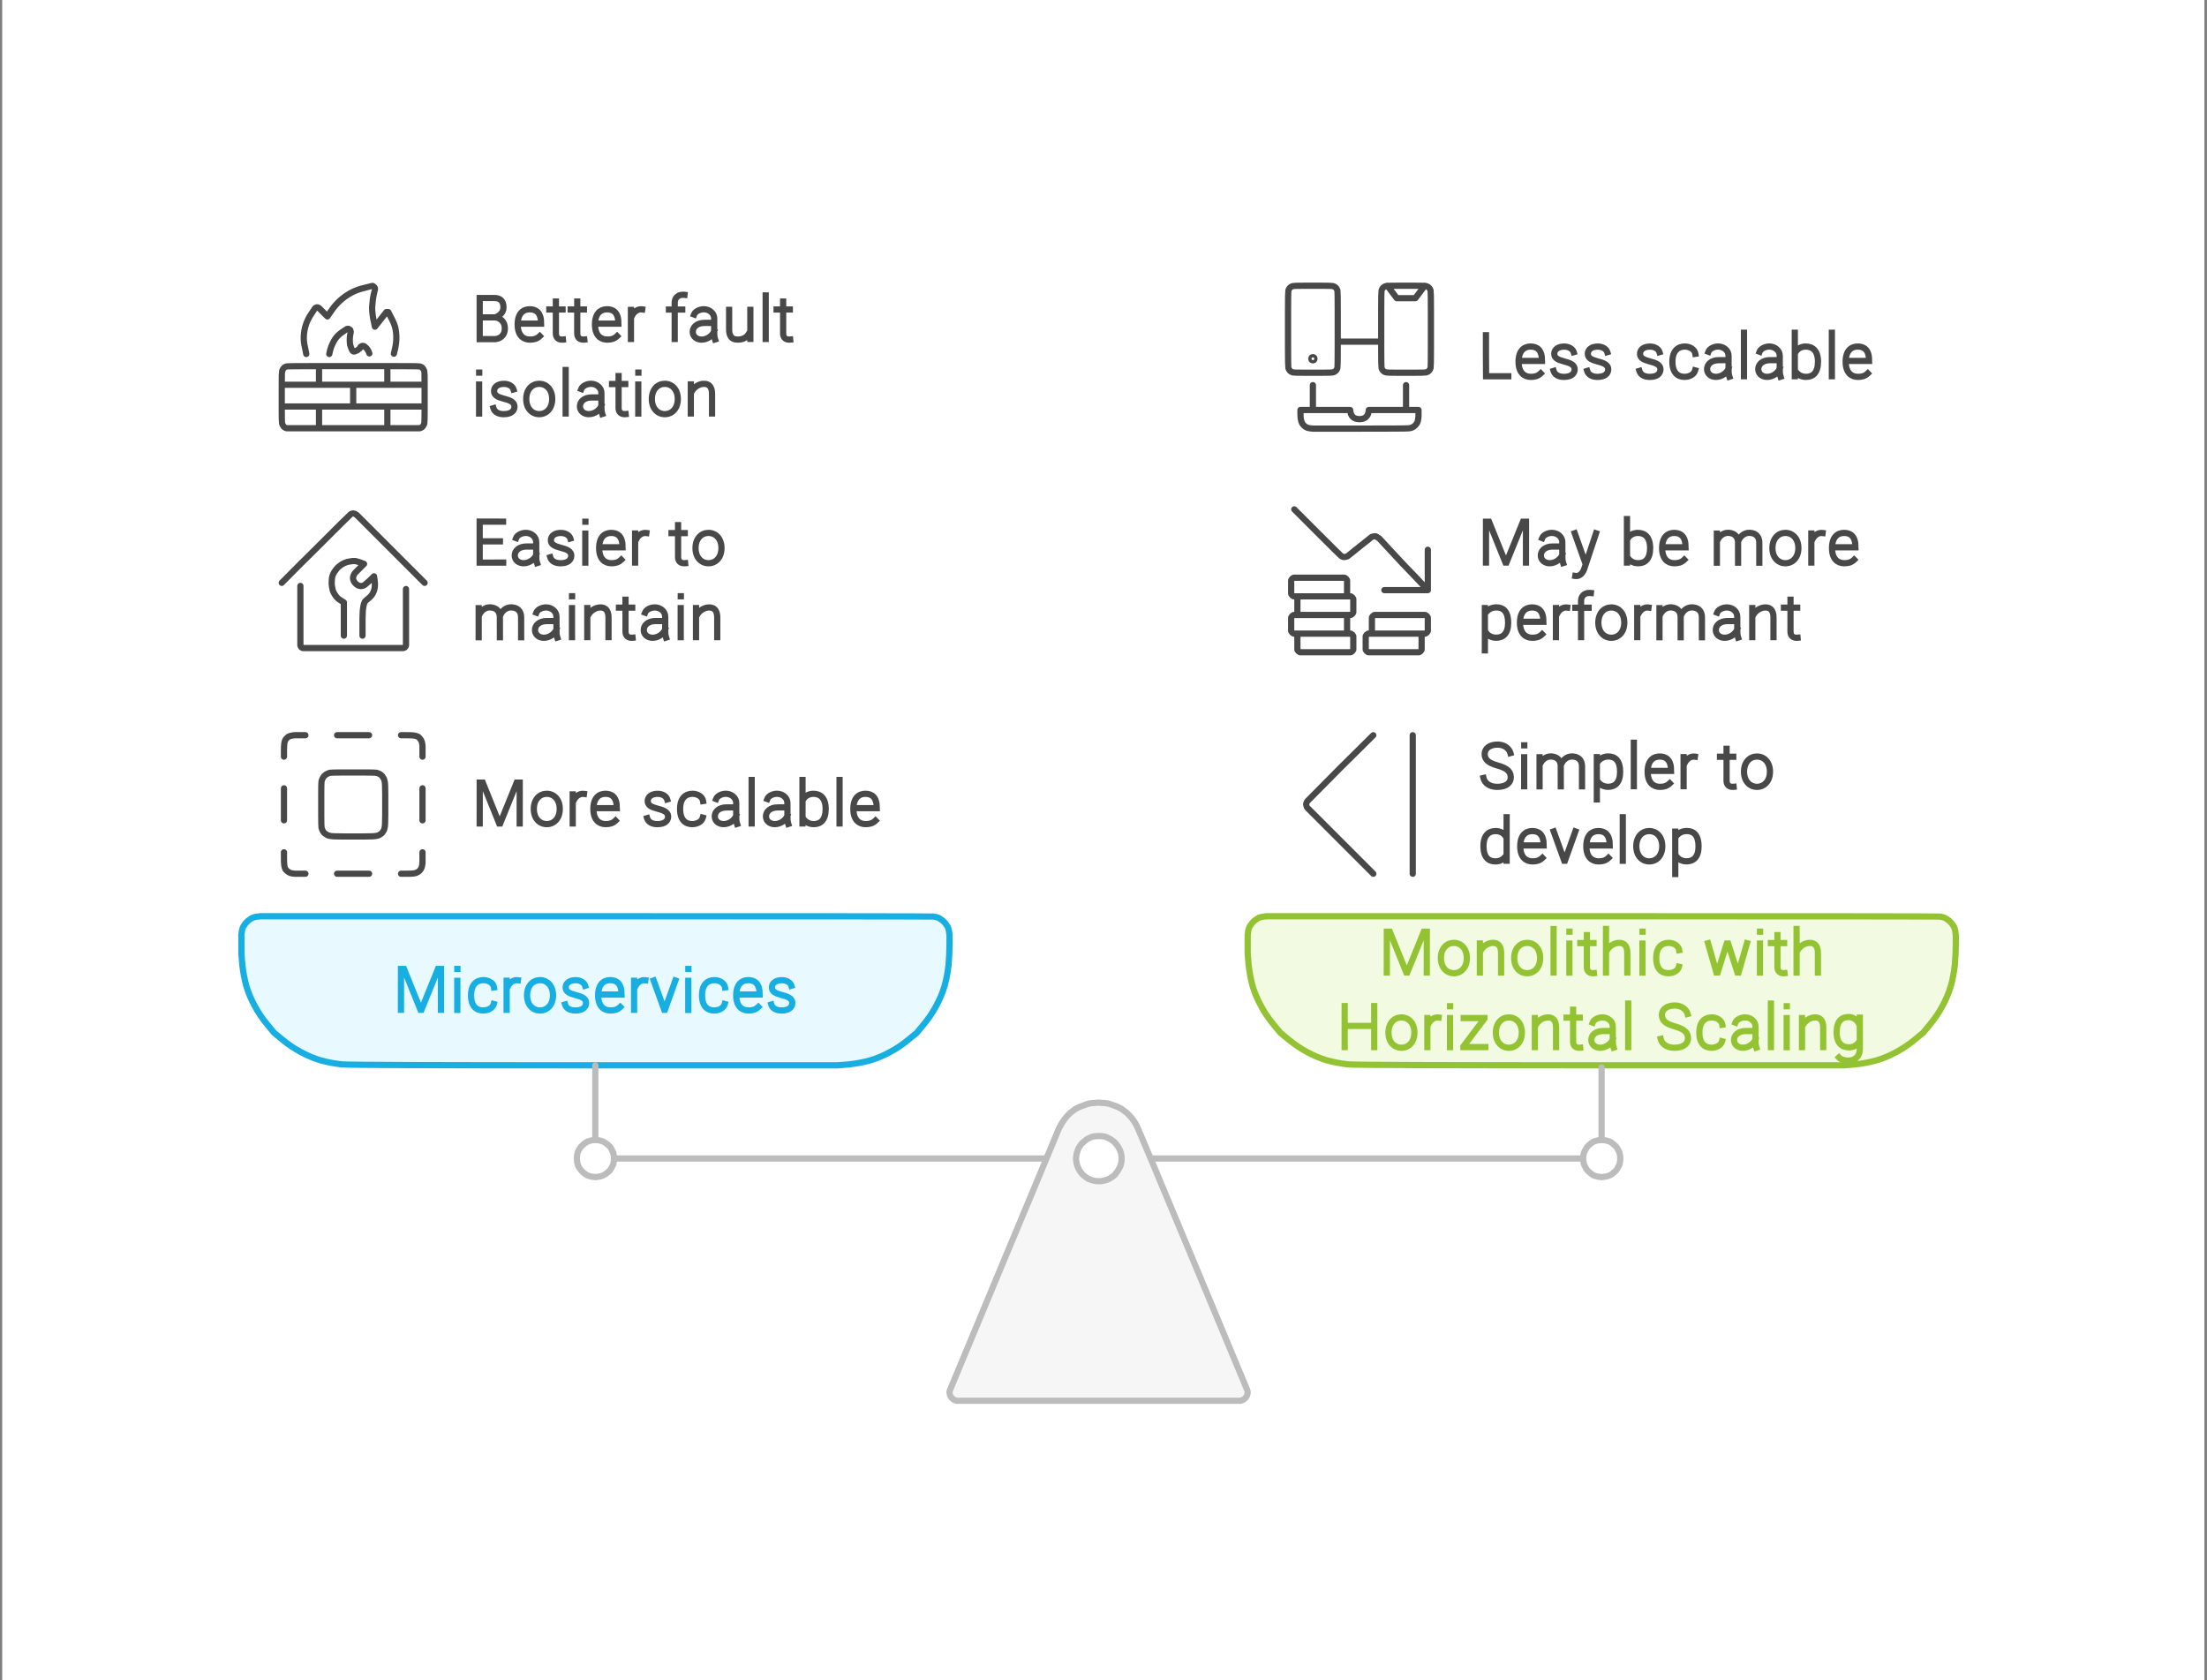 <svg width="574" height="437" viewBox="0 0 574 437" fill="none" xmlns="http://www.w3.org/2000/svg">
<rect x="0" y="0" width="574" height="437" fill="#808080" stroke="none"/>
<g clip-path="url(#clip0_23_17709)">
<rect x="0.58" width="572.742" height="437.005" fill="white"/>
<path fill-rule="evenodd" clip-rule="evenodd" d="M62.779 243.141C62.779 242.979 62.806 242.817 62.86 242.656C62.86 242.333 62.914 242.01 63.022 241.687C63.075 241.417 63.183 241.148 63.345 240.879C63.506 240.61 63.695 240.34 63.91 240.071C64.126 239.856 64.233 239.748 64.233 239.748C64.233 239.748 64.341 239.64 64.556 239.425C64.826 239.209 65.095 239.021 65.364 238.859C65.633 238.698 65.903 238.59 66.172 238.536C66.495 238.429 66.818 238.375 67.141 238.375C67.464 238.321 67.626 238.294 67.626 238.294C67.626 238.294 96.705 238.294 154.864 238.294C213.024 238.294 242.265 238.321 242.588 238.375C242.911 238.375 243.234 238.429 243.557 238.536C243.826 238.59 244.096 238.698 244.365 238.859C244.634 239.021 244.903 239.209 245.173 239.425C245.388 239.64 245.496 239.748 245.496 239.748C245.496 239.748 245.603 239.856 245.819 240.071C246.034 240.34 246.223 240.61 246.384 240.879C246.546 241.148 246.654 241.417 246.707 241.687C246.815 242.01 246.869 242.333 246.869 242.656C246.923 242.979 246.95 243.141 246.95 243.141C246.95 243.141 246.95 243.948 246.95 245.564C246.95 247.179 246.869 248.956 246.707 250.895C246.492 252.834 246.142 254.692 245.657 256.469C245.119 258.246 244.392 259.969 243.476 261.638C242.615 263.254 241.565 264.816 240.326 266.323C239.087 267.831 238.468 268.585 238.468 268.585C238.468 268.585 237.714 269.204 236.206 270.443C234.699 271.682 233.137 272.732 231.521 273.593C229.852 274.509 228.129 275.236 226.352 275.774C224.575 276.259 222.717 276.609 220.778 276.824C218.839 276.986 217.87 277.067 217.87 277.067C217.87 277.067 196.868 277.067 154.864 277.067C112.861 277.067 90.889 276.986 88.951 276.824C87.012 276.609 85.154 276.259 83.377 275.774C81.6 275.236 79.877 274.509 78.208 273.593C76.592 272.732 75.03 271.682 73.523 270.443C72.015 269.204 71.261 268.585 71.261 268.585C71.261 268.585 70.641 267.831 69.403 266.323C68.164 264.816 67.114 263.254 66.253 261.638C65.337 259.969 64.61 258.246 64.072 256.469C63.587 254.692 63.237 252.834 63.022 250.895C62.86 248.956 62.779 247.987 62.779 247.987C62.779 247.987 62.779 247.179 62.779 245.564C62.779 243.948 62.779 243.141 62.779 243.141Z" fill="#E8F9FF" stroke="#17AEE1" stroke-width="1.616" stroke-miterlimit="1.5" stroke-linecap="round" stroke-linejoin="round"/>
<path fill-rule="evenodd" clip-rule="evenodd" d="M324.496 243.141C324.496 242.979 324.523 242.817 324.577 242.656C324.577 242.333 324.631 242.01 324.738 241.687C324.792 241.417 324.9 241.148 325.062 240.879C325.223 240.61 325.412 240.34 325.627 240.071C325.842 239.856 325.95 239.748 325.95 239.748C325.95 239.748 326.058 239.64 326.273 239.425C326.542 239.209 326.812 239.021 327.081 238.859C327.35 238.698 327.619 238.59 327.889 238.536C328.212 238.429 328.535 238.375 328.858 238.375C329.181 238.321 329.343 238.294 329.343 238.294C329.343 238.294 358.422 238.294 416.581 238.294C474.74 238.294 503.981 238.321 504.305 238.375C504.628 238.375 504.951 238.429 505.274 238.536C505.543 238.59 505.812 238.698 506.082 238.859C506.351 239.021 506.62 239.209 506.889 239.425C507.105 239.64 507.213 239.748 507.213 239.748C507.213 239.748 507.32 239.856 507.536 240.071C507.751 240.34 507.94 240.61 508.101 240.879C508.263 241.148 508.37 241.417 508.424 241.687C508.532 242.01 508.586 242.333 508.586 242.656C508.64 242.979 508.666 243.141 508.666 243.141C508.666 243.141 508.666 243.948 508.666 245.564C508.666 247.179 508.586 248.956 508.424 250.895C508.209 252.834 507.859 254.692 507.374 256.469C506.836 258.246 506.109 259.969 505.193 261.638C504.331 263.254 503.281 264.816 502.043 266.323C500.804 267.831 500.185 268.585 500.185 268.585C500.185 268.585 499.431 269.204 497.923 270.443C496.415 271.682 494.854 272.732 493.238 273.593C491.569 274.509 489.846 275.236 488.068 275.774C486.291 276.259 484.434 276.609 482.495 276.824C480.556 276.986 479.587 277.067 479.587 277.067C479.587 277.067 458.585 277.067 416.581 277.067C374.578 277.067 352.606 276.986 350.668 276.824C348.729 276.609 346.871 276.259 345.094 275.774C343.317 275.236 341.594 274.509 339.924 273.593C338.309 272.732 336.747 271.682 335.239 270.443C333.732 269.204 332.978 268.585 332.978 268.585C332.978 268.585 332.358 267.831 331.12 266.323C329.881 264.816 328.831 263.254 327.969 261.638C327.054 259.969 326.327 258.246 325.789 256.469C325.304 254.692 324.954 252.834 324.738 250.895C324.577 248.956 324.496 247.987 324.496 247.987C324.496 247.987 324.496 247.179 324.496 245.564C324.496 243.948 324.496 243.141 324.496 243.141Z" fill="#F2FAE1" stroke="#93C332" stroke-width="1.616" stroke-miterlimit="1.5" stroke-linecap="round" stroke-linejoin="round"/>
<path fill-rule="evenodd" clip-rule="evenodd" d="M275.381 293.545C270.696 304.853 265.984 316.162 261.245 327.471C251.821 350.088 247.082 361.478 247.028 361.639C246.974 361.801 246.947 361.962 246.947 362.124C246.947 362.285 246.974 362.447 247.028 362.608C247.028 362.77 247.082 362.932 247.19 363.093C247.297 363.255 247.351 363.335 247.351 363.335C247.351 363.335 247.405 363.416 247.513 363.578C247.62 363.685 247.755 363.793 247.917 363.901C248.024 364.009 248.159 364.089 248.32 364.143C248.482 364.197 248.67 364.251 248.886 364.305C249.047 364.305 249.128 364.305 249.128 364.305C249.128 364.305 261.325 364.305 285.72 364.305C310.114 364.305 322.419 364.305 322.635 364.305C322.796 364.251 322.958 364.197 323.12 364.143C323.281 364.089 323.416 364.009 323.523 363.901C323.685 363.793 323.82 363.685 323.927 363.578C324.035 363.416 324.089 363.335 324.089 363.335C324.089 363.335 324.143 363.255 324.25 363.093C324.358 362.932 324.412 362.77 324.412 362.608C324.466 362.447 324.493 362.285 324.493 362.124C324.493 361.962 324.466 361.801 324.412 361.639C324.358 361.478 324.331 361.397 324.331 361.397C324.331 361.397 319.619 350.088 310.195 327.471C300.771 304.853 295.925 293.302 295.655 292.818C295.386 292.279 295.09 291.794 294.767 291.364C294.444 290.879 294.094 290.448 293.717 290.071C293.34 289.64 292.909 289.263 292.424 288.94C291.994 288.617 291.778 288.456 291.778 288.456C291.778 288.456 291.536 288.321 291.051 288.052C290.62 287.836 290.136 287.648 289.597 287.486C289.113 287.271 288.628 287.109 288.143 287.002C287.605 286.894 287.066 286.84 286.528 286.84C285.989 286.786 285.72 286.759 285.72 286.759C285.72 286.759 285.451 286.786 284.912 286.84C284.374 286.84 283.835 286.894 283.297 287.002C282.812 287.109 282.327 287.271 281.843 287.486C281.358 287.648 280.873 287.836 280.389 288.052C279.904 288.321 279.662 288.456 279.662 288.456C279.662 288.456 279.446 288.617 279.016 288.94C278.531 289.263 278.1 289.64 277.723 290.071C277.346 290.448 276.996 290.879 276.673 291.364C276.35 291.794 276.054 292.279 275.784 292.818C275.515 293.302 275.381 293.545 275.381 293.545ZM285.801 307.196C285.962 307.196 286.151 307.196 286.366 307.196C286.743 307.142 287.12 307.061 287.497 306.953C287.874 306.846 288.224 306.711 288.547 306.55C288.87 306.334 289.193 306.119 289.516 305.903C289.84 305.634 290.001 305.499 290.001 305.499C290.001 305.499 290.109 305.338 290.324 305.015C290.593 304.746 290.809 304.422 290.97 304.045C291.186 303.722 291.347 303.399 291.455 303.076C291.563 302.699 291.644 302.322 291.697 301.945C291.697 301.514 291.697 301.111 291.697 300.734C291.644 300.357 291.563 299.98 291.455 299.603C291.347 299.226 291.186 298.876 290.97 298.553C290.809 298.23 290.593 297.906 290.324 297.583C290.109 297.314 290.001 297.179 290.001 297.179C290.001 297.179 289.84 297.045 289.516 296.776C289.193 296.506 288.87 296.291 288.547 296.129C288.224 295.968 287.874 295.806 287.497 295.645C287.12 295.537 286.743 295.483 286.366 295.483C285.989 295.429 285.612 295.429 285.235 295.483C284.805 295.483 284.401 295.537 284.024 295.645C283.701 295.806 283.351 295.968 282.974 296.129C282.65 296.291 282.354 296.506 282.085 296.776C281.762 297.045 281.6 297.179 281.6 297.179C281.6 297.179 281.466 297.314 281.197 297.583C280.981 297.906 280.766 298.23 280.55 298.553C280.389 298.876 280.254 299.226 280.146 299.603C280.039 299.98 279.958 300.357 279.904 300.734C279.85 301.111 279.85 301.514 279.904 301.945C279.958 302.322 280.039 302.699 280.146 303.076C280.254 303.399 280.389 303.722 280.55 304.045C280.766 304.422 280.981 304.746 281.197 305.015C281.466 305.338 281.6 305.499 281.6 305.499C281.6 305.499 281.762 305.634 282.085 305.903C282.354 306.119 282.65 306.334 282.974 306.55C283.351 306.711 283.701 306.846 284.024 306.953C284.401 307.061 284.805 307.142 285.235 307.196C285.612 307.196 285.801 307.196 285.801 307.196Z" fill="#F6F6F6" stroke="#BCBCBC" stroke-width="1.616" stroke-miterlimit="1.5" stroke-linecap="round" stroke-linejoin="round"/>
<path d="M110.436 100.064C110.436 97.91 110.41 96.752 110.356 96.591C110.302 96.376 110.221 96.187 110.113 96.025C110.006 95.81 109.871 95.649 109.709 95.541C109.548 95.433 109.359 95.352 109.144 95.299C108.929 95.245 105.994 95.218 100.339 95.218C97.539 95.218 94.712 95.218 91.858 95.218C89.058 95.218 86.231 95.218 83.376 95.218C77.722 95.218 74.787 95.245 74.572 95.299C74.356 95.352 74.168 95.433 74.006 95.541C73.845 95.649 73.71 95.81 73.602 96.025C73.495 96.187 73.414 96.376 73.36 96.591C73.306 96.752 73.279 97.91 73.279 100.064M110.436 100.064C110.436 102.218 110.436 104.372 110.436 106.526C110.436 108.681 110.41 109.865 110.356 110.081C110.302 110.296 110.221 110.485 110.113 110.646C110.006 110.861 109.871 111.023 109.709 111.131C109.548 111.238 109.359 111.319 109.144 111.373C108.929 111.373 105.994 111.373 100.339 111.373C94.685 111.373 89.031 111.373 83.376 111.373C77.722 111.373 74.787 111.373 74.572 111.373C74.356 111.319 74.168 111.238 74.006 111.131C73.845 111.023 73.71 110.861 73.602 110.646C73.495 110.485 73.414 110.296 73.36 110.081C73.306 109.865 73.279 108.681 73.279 106.526C73.279 104.372 73.279 102.218 73.279 100.064M110.436 100.064H73.279M85.638 92.067C85.746 91.691 85.827 91.341 85.88 91.017C86.042 90.371 86.284 89.752 86.607 89.159C86.877 88.567 87.227 88.029 87.657 87.544C88.088 87.059 88.6 86.629 89.192 86.252C89.731 85.875 90.054 85.659 90.162 85.605C90.215 85.552 90.269 85.525 90.323 85.525C90.431 85.525 90.512 85.525 90.566 85.525C90.673 85.525 90.754 85.552 90.808 85.605C90.862 85.659 90.942 85.713 91.05 85.767C91.104 85.821 91.131 85.875 91.131 85.928C91.185 86.036 91.212 86.117 91.212 86.171C91.212 86.278 91.212 86.359 91.212 86.413C91.212 86.521 91.158 86.763 91.05 87.14C90.996 87.571 90.969 88.002 90.969 88.433C90.969 88.809 90.996 89.213 91.05 89.644C91.158 90.021 91.293 90.398 91.454 90.775C91.616 91.206 91.804 91.421 92.019 91.421C92.235 91.421 92.423 91.367 92.585 91.26C92.8 91.206 92.962 91.125 93.07 91.017C93.231 90.91 93.393 90.775 93.554 90.614C93.662 90.452 93.716 90.344 93.716 90.29C93.77 90.237 93.823 90.183 93.877 90.129C93.931 90.129 93.985 90.102 94.039 90.048C94.093 90.048 94.147 90.021 94.2 89.967C94.254 89.967 94.308 89.967 94.362 89.967C94.416 89.967 94.47 89.967 94.523 89.967C94.577 89.967 94.631 89.994 94.685 90.048C94.739 90.048 94.793 90.075 94.847 90.129C94.9 90.183 94.981 90.263 95.089 90.371C95.251 90.479 95.385 90.614 95.493 90.775C95.6 90.937 95.681 91.071 95.735 91.179C95.843 91.341 95.924 91.502 95.978 91.664C96.031 91.771 96.058 91.852 96.058 91.906M102.44 91.987C102.547 91.556 102.655 91.098 102.763 90.614C102.978 89.644 103.086 88.702 103.086 87.786C103.086 86.871 102.978 85.955 102.763 85.04C102.493 84.178 102.117 83.317 101.632 82.455C101.201 81.594 100.986 81.163 100.986 81.163C100.986 81.163 100.905 81.163 100.743 81.163C100.582 81.163 100.501 81.163 100.501 81.163C100.501 81.163 99.505 82.428 97.512 84.959C97.135 83.344 96.92 82.159 96.866 81.405C96.758 80.597 96.758 79.79 96.866 78.982C96.92 78.174 97.028 77.393 97.189 76.639C97.404 75.831 97.512 75.401 97.512 75.347C97.512 75.293 97.512 75.212 97.512 75.104C97.512 75.051 97.512 74.997 97.512 74.943C97.458 74.889 97.431 74.835 97.431 74.781C97.378 74.728 97.324 74.674 97.27 74.62C97.216 74.566 97.162 74.512 97.108 74.458C97.055 74.458 97.001 74.431 96.947 74.377C96.893 74.377 96.812 74.377 96.704 74.377C96.651 74.377 96.031 74.539 94.847 74.862C93.608 75.131 92.477 75.535 91.454 76.074C90.431 76.612 89.488 77.258 88.627 78.012C87.711 78.82 86.904 79.736 86.204 80.759C85.504 81.782 85.153 82.293 85.153 82.293C85.153 82.293 84.803 81.944 84.103 81.243C83.403 80.543 83.026 80.166 82.972 80.113C82.919 80.113 82.865 80.086 82.811 80.032C82.757 80.032 82.703 80.005 82.649 79.951C82.596 79.951 82.542 79.951 82.488 79.951C82.434 79.951 82.38 79.951 82.326 79.951C82.272 80.005 82.219 80.032 82.165 80.032C82.111 80.032 82.057 80.059 82.003 80.113C82.003 80.113 81.976 80.139 81.922 80.193C81.868 80.247 81.545 80.732 80.953 81.647C80.361 82.509 79.903 83.424 79.58 84.394C79.257 85.363 79.068 86.359 79.014 87.382C78.961 88.352 79.068 89.375 79.338 90.452C79.445 90.99 79.553 91.529 79.661 92.067M73.279 105.719H110.436M82.972 95.218V100.064M91.858 100.064V105.719M100.743 95.218V100.064M82.972 105.719V111.373M100.743 105.719V111.373" stroke="#484848" stroke-width="1.616" stroke-miterlimit="1.5" stroke-linecap="round" stroke-linejoin="round"/>
<path d="M124.762 88.194V77.504M125.12 82.54H128.516M125.12 77.504H128.473C129.886 77.504 130.946 78.034 130.946 79.977C130.946 81.532 129.503 82.333 128.782 82.54C129.621 82.599 131.3 83.255 131.3 85.411C131.3 87.567 129.621 88.165 128.782 88.194H125.12M140.387 87.417C139.601 88.174 138.773 88.322 137.815 88.322C136.144 88.322 134.639 87.263 134.639 84.378C134.639 81.493 136.101 80.434 137.772 80.434C139.443 80.434 140.738 81.287 140.738 84.172H134.906M146.407 88.312C145.268 88.425 144.575 87.832 144.575 86.746V78.421M146.312 80.49H144.887M142.87 80.49H144.271M151.964 88.312C150.825 88.425 150.132 87.832 150.132 86.746V78.421M151.869 80.49H150.445M148.428 80.49H149.828M160.493 87.417C159.706 88.174 158.878 88.322 157.921 88.322C156.25 88.322 154.745 87.263 154.745 84.378C154.745 81.493 156.206 80.434 157.877 80.434C159.548 80.434 160.843 81.287 160.843 84.172H155.012M167.025 80.463C165.91 80.309 164.902 81.037 164.383 82.087M164.097 80.595V88.148M178.027 76.68C177.891 76.665 177.663 76.665 177.561 76.665C176.284 76.665 175.479 77.576 175.479 78.699V88.153M177.437 80.507H175.75M173.982 80.507H175.215M180.517 81.785C180.812 81.005 181.956 80.429 183.038 80.429C184.535 80.429 185.749 81.49 185.749 82.798L185.753 83.975V86.087C185.753 86.929 185.733 87.526 185.977 88.274M185.447 83.975H183.243C181.221 83.975 180.171 85.095 180.171 86.302C180.171 87.509 181.171 88.324 182.476 88.324C184.077 88.324 185.39 87.151 185.714 86.217M195.153 88.141L195.153 80.59M189.632 80.59V85.481C189.632 86.056 189.556 88.126 191.48 88.297C193.168 88.447 194.197 87.768 194.764 86.813M199.143 76.841V88.151M205.511 88.312C204.372 88.425 203.679 87.832 203.679 86.746V78.421M205.416 80.49H203.991M201.975 80.49H203.375M124.621 96.911H124.64M124.607 100.007V107.552M133.562 101.281C133.323 100.492 132.391 99.829 131.09 99.829C129.565 99.829 128.58 100.526 128.506 101.58C128.421 102.787 129.418 103.252 130.977 103.67C132.346 104.04 133.915 104.428 133.791 105.918C133.71 106.878 132.921 107.714 131.018 107.714C129.478 107.714 128.608 107.056 128.338 106.162M147.115 96.227V107.537M151.179 101.171C151.474 100.392 152.618 99.815 153.7 99.815C155.197 99.815 156.411 100.876 156.411 102.184L156.415 103.362V105.473C156.415 106.316 156.395 106.912 156.639 107.66M156.109 103.362H153.905C151.883 103.362 150.833 104.481 150.833 105.688C150.833 106.895 151.833 107.71 153.138 107.71C154.739 107.71 156.052 106.537 156.376 105.603M162.715 107.698C161.577 107.811 160.884 107.219 160.884 106.132V97.807M162.62 99.876H161.196M159.179 99.876H160.58M166.018 96.911H166.038M166.005 100.007V107.552M179.67 99.987L179.67 107.538M185.191 107.538V102.648C185.191 102.073 185.268 99.996 183.343 99.832C181.923 99.71 180.559 100.619 179.932 101.745M143.618 103.765C143.618 106.242 142.107 107.71 140.242 107.71C138.378 107.71 136.867 106.242 136.867 103.765C136.867 101.289 138.378 99.821 140.242 99.821C142.107 99.821 143.618 101.289 143.618 103.765ZM176.284 103.765C176.284 106.242 174.773 107.71 172.908 107.71C171.044 107.71 169.533 106.242 169.533 103.765C169.533 101.289 171.044 99.821 172.908 99.821C174.773 99.821 176.284 101.289 176.284 103.765Z" stroke="#484848" stroke-width="1.616" stroke-linecap="square"/>
<path d="M341.458 100.166V106.628M359.229 88.857H347.92M365.691 106.628V100.166M360.845 74.317L363.268 77.548H368.114L370.538 74.317M365.691 74.317C366.499 74.317 367.307 74.317 368.114 74.317C369.73 74.317 370.645 74.344 370.861 74.398C371.076 74.452 371.265 74.533 371.426 74.641C371.588 74.748 371.722 74.883 371.83 75.044C371.938 75.206 372.019 75.394 372.073 75.61C372.126 75.825 372.153 77.548 372.153 80.779C372.153 84.011 372.153 87.242 372.153 90.473C372.153 93.704 372.126 95.427 372.073 95.642C372.019 95.858 371.938 96.046 371.83 96.208C371.722 96.369 371.588 96.504 371.426 96.612C371.265 96.719 371.076 96.8 370.861 96.854C370.645 96.908 369.73 96.935 368.114 96.935C366.499 96.935 364.883 96.935 363.268 96.935C361.652 96.935 360.737 96.908 360.521 96.854C360.306 96.8 360.118 96.719 359.956 96.612C359.794 96.504 359.66 96.369 359.552 96.208C359.444 96.046 359.364 95.858 359.31 95.642C359.256 95.427 359.229 93.704 359.229 90.473C359.229 87.242 359.229 84.011 359.229 80.779C359.229 77.548 359.256 75.825 359.31 75.61C359.364 75.394 359.444 75.206 359.552 75.044C359.66 74.883 359.794 74.748 359.956 74.641C360.118 74.533 360.306 74.452 360.521 74.398C360.737 74.344 361.652 74.317 363.268 74.317C364.076 74.317 364.883 74.317 365.691 74.317ZM355.998 106.628C355.998 106.79 355.971 106.978 355.917 107.193C355.863 107.517 355.756 107.813 355.594 108.082C355.433 108.297 355.244 108.486 355.029 108.647C354.759 108.809 354.463 108.917 354.14 108.97C353.763 109.024 353.386 109.024 353.009 108.97C352.686 108.917 352.39 108.809 352.121 108.647C351.905 108.486 351.717 108.297 351.555 108.082C351.394 107.813 351.286 107.517 351.232 107.193C351.178 106.816 351.151 106.628 351.151 106.628C351.151 106.628 348.997 106.628 344.689 106.628C340.381 106.628 338.227 106.628 338.227 106.628C338.227 106.628 338.227 106.897 338.227 107.436C338.227 107.974 338.254 108.486 338.308 108.97C338.416 109.455 338.55 109.859 338.712 110.182C338.927 110.505 339.196 110.775 339.52 110.99C339.843 111.205 340.247 111.34 340.731 111.394C341.216 111.448 341.458 111.475 341.458 111.475C341.458 111.475 345.497 111.475 353.575 111.475C361.652 111.475 365.933 111.448 366.418 111.394C366.903 111.34 367.307 111.205 367.63 110.99C367.953 110.775 368.222 110.505 368.438 110.182C368.653 109.859 368.788 109.455 368.841 108.97C368.895 108.486 368.922 108.244 368.922 108.244C368.922 108.244 368.922 107.974 368.922 107.436C368.922 106.897 368.922 106.628 368.922 106.628C368.922 106.628 366.768 106.628 362.46 106.628C360.306 106.628 358.152 106.628 355.998 106.628ZM341.458 74.317C342.266 74.317 343.074 74.317 343.882 74.317C345.497 74.317 346.413 74.344 346.628 74.398C346.843 74.452 347.032 74.533 347.193 74.641C347.355 74.748 347.49 74.883 347.597 75.044C347.705 75.206 347.786 75.394 347.84 75.61C347.893 75.825 347.92 77.548 347.92 80.779C347.92 84.011 347.92 87.242 347.92 90.473C347.92 93.704 347.893 95.427 347.84 95.642C347.786 95.858 347.705 96.046 347.597 96.208C347.49 96.369 347.355 96.504 347.193 96.612C347.032 96.719 346.843 96.8 346.628 96.854C346.413 96.908 345.497 96.935 343.882 96.935C342.266 96.935 340.65 96.935 339.035 96.935C337.419 96.935 336.504 96.908 336.289 96.854C336.073 96.8 335.885 96.719 335.723 96.612C335.562 96.504 335.427 96.369 335.319 96.208C335.211 96.046 335.131 95.858 335.077 95.642C335.023 95.427 334.996 93.704 334.996 90.473C334.996 87.242 334.996 84.011 334.996 80.779C334.996 77.548 335.023 75.825 335.077 75.61C335.131 75.394 335.211 75.206 335.319 75.044C335.427 74.883 335.562 74.748 335.723 74.641C335.885 74.533 336.073 74.452 336.289 74.398C336.504 74.344 337.419 74.317 339.035 74.317C339.843 74.317 340.65 74.317 341.458 74.317ZM341.458 92.896C341.512 92.896 341.539 92.896 341.539 92.896C341.593 92.896 341.647 92.923 341.701 92.977C341.754 92.977 341.781 93.004 341.781 93.058C341.835 93.111 341.862 93.165 341.862 93.219C341.862 93.273 341.862 93.3 341.862 93.3C341.862 93.3 341.862 93.327 341.862 93.381C341.862 93.434 341.835 93.488 341.781 93.542C341.781 93.596 341.754 93.623 341.701 93.623C341.647 93.677 341.593 93.704 341.539 93.704C341.485 93.704 341.458 93.704 341.458 93.704C341.458 93.704 341.431 93.704 341.377 93.704C341.324 93.704 341.27 93.677 341.216 93.623C341.162 93.623 341.135 93.596 341.135 93.542C341.081 93.488 341.054 93.434 341.054 93.381C341.054 93.327 341.054 93.3 341.054 93.3C341.054 93.3 341.054 93.273 341.054 93.219C341.054 93.165 341.081 93.111 341.135 93.058C341.135 93.004 341.162 92.977 341.216 92.977C341.27 92.923 341.324 92.896 341.377 92.896C341.377 92.896 341.404 92.896 341.458 92.896Z" stroke="#484848" stroke-width="1.616" stroke-miterlimit="1.5" stroke-linecap="round" stroke-linejoin="round"/>
<path d="M392.275 97.859L386.5 97.859L386.467 92.329V87.191M400.7 97.11C399.914 97.867 399.086 98.015 398.129 98.015C396.457 98.015 394.952 96.956 394.952 94.071C394.952 91.186 396.414 90.127 398.085 90.127C399.756 90.127 401.051 90.981 401.051 93.865H395.22M409.295 91.588C409.056 90.798 408.124 90.136 406.824 90.136C405.299 90.136 404.313 90.833 404.239 91.886C404.155 93.094 405.151 93.559 406.711 93.977C408.079 94.347 409.649 94.735 409.524 96.225C409.444 97.185 408.655 98.021 406.751 98.021C405.212 98.021 404.341 97.362 404.071 96.469M418.027 91.588C417.788 90.798 416.856 90.136 415.555 90.136C414.031 90.136 413.045 90.833 412.971 91.886C412.887 93.094 413.883 93.559 415.443 93.977C416.811 94.347 418.381 94.735 418.256 96.225C418.176 97.185 417.387 98.021 415.483 98.021C413.944 98.021 413.073 97.362 412.803 96.469M431.606 91.588C431.367 90.798 430.435 90.136 429.134 90.136C427.609 90.136 426.624 90.833 426.55 91.886C426.465 93.094 427.462 93.559 429.021 93.977C430.389 94.347 431.959 94.735 431.835 96.225C431.754 97.185 430.965 98.021 429.062 98.021C427.522 98.021 426.652 97.362 426.382 96.469M440.866 96.331C440.566 97.459 439.299 98.015 438.113 98.015C436.386 98.015 434.96 96.956 434.96 94.071C434.96 91.186 436.47 90.127 438.196 90.127C439.414 90.127 440.746 90.803 440.935 92.019M444.328 91.478C444.622 90.698 445.766 90.122 446.849 90.122C448.346 90.122 449.559 91.183 449.559 92.491L449.564 93.668V95.78C449.564 96.622 449.544 97.219 449.788 97.967M449.258 93.668H447.054C445.032 93.668 443.982 94.788 443.982 95.995C443.982 97.202 444.982 98.017 446.287 98.017C447.888 98.017 449.201 96.844 449.525 95.91M453.575 86.534V97.844M457.64 91.478C457.934 90.698 459.078 90.122 460.161 90.122C461.658 90.122 462.871 91.183 462.871 92.491L462.876 93.668V95.78C462.876 96.622 462.856 97.219 463.1 97.967M462.57 93.668H460.366C458.344 93.668 457.293 94.788 457.293 95.995C457.293 97.202 458.294 98.017 459.599 98.017C461.2 98.017 462.513 96.844 462.837 95.91M466.798 97.842V86.533M467.108 91.391C467.664 90.554 468.63 90.129 469.644 90.129C471.406 90.129 472.825 91.188 472.825 94.073C472.825 96.958 471.491 98.017 469.729 98.017C468.681 98.017 467.801 97.644 467.108 96.775M476.435 86.534V97.844M485.774 97.11C484.988 97.867 484.16 98.015 483.202 98.015C481.531 98.015 480.026 96.956 480.026 94.071C480.026 91.186 481.488 90.127 483.159 90.127C484.83 90.127 486.125 90.981 486.125 93.865H480.293" stroke="#484848" stroke-width="1.616" stroke-linecap="square"/>
<path d="M78.126 152.39C78.126 154.921 78.126 157.479 78.126 160.064C78.126 165.18 78.126 167.792 78.126 167.899C78.18 168.007 78.234 168.115 78.287 168.222C78.287 168.276 78.341 168.33 78.449 168.384C78.557 168.438 78.664 168.492 78.772 168.545C78.88 168.545 78.934 168.545 78.934 168.545C78.934 168.545 83.242 168.545 91.858 168.545C100.474 168.545 104.836 168.545 104.944 168.545C105.051 168.492 105.159 168.438 105.267 168.384C105.321 168.33 105.374 168.276 105.428 168.222C105.482 168.115 105.536 168.007 105.59 167.899C105.59 167.792 105.59 167.738 105.59 167.738C105.59 167.738 105.59 165.314 105.59 160.468C105.59 158.044 105.59 155.621 105.59 153.198M73.279 151.582C76.187 148.621 79.122 145.686 82.084 142.778C87.954 136.908 90.969 133.919 91.131 133.812C91.293 133.65 91.454 133.569 91.616 133.569C91.777 133.515 91.939 133.515 92.1 133.569C92.262 133.569 92.423 133.65 92.585 133.812C92.746 133.919 92.827 133.973 92.827 133.973C92.827 133.973 95.762 136.908 101.632 142.778C104.54 145.686 107.475 148.621 110.436 151.582M94.281 165.314C94.281 163.86 94.281 162.433 94.281 161.033C94.281 158.125 94.604 156.483 95.251 156.106C95.843 155.675 96.328 155.217 96.704 154.733C97.081 154.194 97.324 153.602 97.431 152.956C97.539 152.363 97.539 151.69 97.431 150.936C97.324 150.236 97.27 149.886 97.27 149.886C97.27 149.886 96.947 150.209 96.301 150.855C95.654 151.448 95.197 151.852 94.927 152.067C94.712 152.229 94.47 152.336 94.2 152.39C93.985 152.444 93.77 152.444 93.554 152.39C93.285 152.336 93.043 152.229 92.827 152.067C92.558 151.852 92.343 151.636 92.181 151.421C92.019 151.152 91.912 150.909 91.858 150.694C91.804 150.478 91.804 150.236 91.858 149.967C91.912 149.751 92.019 149.509 92.181 149.24C92.343 149.024 92.423 148.917 92.423 148.917C92.423 148.917 93.177 148.163 94.685 146.655C93.716 146.278 92.989 146.036 92.504 145.928C92.019 145.874 91.535 145.901 91.05 146.009C90.566 146.063 90.081 146.197 89.596 146.413C89.112 146.628 88.681 146.897 88.304 147.22C87.873 147.544 87.523 147.92 87.254 148.351C86.93 148.728 86.688 149.159 86.527 149.644C86.365 150.075 86.284 150.559 86.284 151.098C86.231 151.636 86.257 152.148 86.365 152.632C86.419 153.171 86.554 153.656 86.769 154.086C86.984 154.517 87.254 154.921 87.577 155.298C87.9 155.675 88.304 155.998 88.788 156.267C89.219 156.537 89.435 156.671 89.435 156.671C89.435 156.671 89.435 158.125 89.435 161.033C89.435 162.433 89.435 163.86 89.435 165.314" stroke="#484848" stroke-width="1.616" stroke-miterlimit="1.5" stroke-linecap="round" stroke-linejoin="round"/>
<path d="M130.866 146.319L124.756 146.324V135.667C125.522 135.667 129.701 135.668 130.832 135.668M130.014 140.794H125.131M134.226 139.945C134.52 139.165 135.664 138.589 136.747 138.589C138.244 138.589 139.457 139.649 139.457 140.958L139.462 142.135V144.247C139.462 145.089 139.442 145.686 139.686 146.434M139.156 142.135H136.952C134.93 142.135 133.88 143.255 133.88 144.462C133.88 145.669 134.88 146.484 136.185 146.484C137.786 146.484 139.099 145.311 139.423 144.377M148.338 140.055C148.099 139.265 147.167 138.603 145.866 138.603C144.341 138.603 143.356 139.3 143.282 140.353C143.197 141.561 144.194 142.026 145.753 142.443C147.121 142.814 148.691 143.202 148.567 144.692C148.486 145.652 147.697 146.488 145.794 146.488C144.254 146.488 143.384 145.829 143.114 144.936M152.24 135.684H152.259M152.227 138.78V146.325M161.577 145.577C160.79 146.334 159.963 146.482 159.005 146.482C157.334 146.482 155.829 145.423 155.829 142.538C155.829 139.653 157.29 138.594 158.961 138.594C160.633 138.594 161.928 139.447 161.928 142.332H156.096M168.109 138.623C166.994 138.469 165.986 139.197 165.467 140.247M165.181 138.755V146.308M178.186 146.472C177.047 146.585 176.354 145.992 176.354 144.906V136.581M178.091 138.65H176.667M174.65 138.65H176.05M124.494 158.175L124.494 165.726M130.015 165.726L130.006 160.32C129.954 159.558 129.658 158.389 128.144 158.042C126.577 157.683 125.382 158.526 124.787 159.613M135.536 165.726V160.836C135.536 160.261 135.629 158.492 133.665 158.042C132.026 157.666 130.786 158.606 130.221 159.765M139.493 159.331C139.787 158.551 140.931 157.975 142.013 157.975C143.51 157.975 144.724 159.036 144.724 160.344L144.729 161.521V163.633C144.729 164.475 144.709 165.072 144.952 165.82M144.422 161.521H142.219C140.197 161.521 139.146 162.641 139.146 163.848C139.146 165.055 140.146 165.87 141.451 165.87C143.053 165.87 144.366 164.697 144.689 163.763M148.775 155.07H148.794M148.761 158.167V165.712M152.741 158.147L152.741 165.698M158.262 165.698V160.808C158.262 160.233 158.339 158.156 156.414 157.991C154.994 157.87 153.63 158.779 153.003 159.905M164.519 165.858C163.38 165.971 162.687 165.379 162.687 164.292V155.967M164.424 158.036H162.999M160.982 158.036H162.383M167.773 159.331C168.067 158.551 169.211 157.975 170.293 157.975C171.79 157.975 173.004 159.036 173.004 160.344L173.009 161.521V163.633C173.009 164.475 172.989 165.072 173.232 165.82M172.702 161.521H170.499C168.476 161.521 167.426 162.641 167.426 163.848C167.426 165.055 168.426 165.87 169.731 165.87C171.332 165.87 172.646 164.697 172.969 163.763M177.054 155.07H177.074M177.041 158.167V165.712M181.021 158.147L181.021 165.698M186.542 165.698V160.808C186.542 160.233 186.619 158.156 184.694 157.991C183.274 157.87 181.91 158.779 181.282 159.905M187.643 142.539C187.643 145.015 186.132 146.484 184.267 146.484C182.403 146.484 180.892 145.015 180.892 142.539C180.892 140.063 182.403 138.594 184.267 138.594C186.132 138.594 187.643 140.063 187.643 142.539Z" stroke="#484848" stroke-width="1.616" stroke-linecap="square"/>
<path d="M336.618 132.476C338.611 134.469 340.603 136.461 342.596 138.454C346.527 142.385 348.6 144.431 348.816 144.593C348.977 144.7 349.139 144.781 349.3 144.835C349.462 144.889 349.65 144.889 349.866 144.835C350.027 144.835 350.216 144.781 350.431 144.673C350.593 144.566 350.673 144.512 350.673 144.512C350.673 144.512 351.643 143.731 353.581 142.169C355.52 140.608 356.57 139.773 356.732 139.665C356.947 139.557 357.136 139.504 357.297 139.504C357.512 139.45 357.701 139.45 357.863 139.504C358.024 139.557 358.186 139.665 358.347 139.827C358.563 139.934 358.67 139.988 358.67 139.988C358.67 139.988 360.77 142.25 364.971 146.774C367.125 148.981 369.252 151.216 371.352 153.478M371.352 153.478H360.043M371.352 153.478V142.977M343.08 150.247C344.157 150.247 345.234 150.247 346.311 150.247C348.466 150.247 349.596 150.247 349.704 150.247C349.812 150.301 349.893 150.355 349.946 150.408C350.054 150.462 350.135 150.543 350.189 150.651C350.243 150.705 350.296 150.785 350.35 150.893C350.35 151.001 350.35 151.324 350.35 151.862C350.35 152.401 350.35 152.939 350.35 153.478C350.35 154.016 350.35 154.34 350.35 154.447C350.296 154.555 350.243 154.636 350.189 154.69C350.135 154.797 350.054 154.878 349.946 154.932C349.893 154.986 349.812 155.04 349.704 155.093C349.596 155.093 348.466 155.093 346.311 155.093C344.157 155.093 342.003 155.093 339.849 155.093C337.695 155.093 336.564 155.093 336.457 155.093C336.349 155.04 336.268 154.986 336.214 154.932C336.107 154.878 336.026 154.797 335.972 154.69C335.918 154.636 335.864 154.555 335.811 154.447C335.811 154.34 335.811 154.016 335.811 153.478C335.811 152.939 335.811 152.401 335.811 151.862C335.811 151.324 335.811 151.001 335.811 150.893C335.864 150.785 335.918 150.705 335.972 150.651C336.026 150.543 336.107 150.462 336.214 150.408C336.268 150.355 336.349 150.301 336.457 150.247C336.564 150.247 337.695 150.247 339.849 150.247C340.926 150.247 342.003 150.247 343.08 150.247ZM344.696 155.093C345.773 155.093 346.85 155.093 347.927 155.093C350.081 155.093 351.212 155.093 351.32 155.093C351.427 155.147 351.508 155.201 351.562 155.255C351.67 155.309 351.75 155.39 351.804 155.497C351.858 155.551 351.912 155.632 351.966 155.74C351.966 155.847 351.966 156.171 351.966 156.709C351.966 157.248 351.966 157.786 351.966 158.325C351.966 158.863 351.966 159.186 351.966 159.294C351.912 159.402 351.858 159.482 351.804 159.536C351.75 159.644 351.67 159.725 351.562 159.779C351.508 159.832 351.427 159.886 351.32 159.94C351.212 159.94 350.081 159.94 347.927 159.94C345.773 159.94 343.619 159.94 341.465 159.94C339.311 159.94 338.18 159.94 338.072 159.94C337.965 159.886 337.884 159.832 337.83 159.779C337.722 159.725 337.641 159.644 337.588 159.536C337.534 159.482 337.48 159.402 337.426 159.294C337.426 159.186 337.426 158.863 337.426 158.325C337.426 157.786 337.426 157.248 337.426 156.709C337.426 156.171 337.426 155.847 337.426 155.74C337.48 155.632 337.534 155.551 337.588 155.497C337.641 155.39 337.722 155.309 337.83 155.255C337.884 155.201 337.965 155.147 338.072 155.093C338.18 155.093 339.311 155.093 341.465 155.093C342.542 155.093 343.619 155.093 344.696 155.093ZM343.08 159.94C344.157 159.94 345.234 159.94 346.311 159.94C348.466 159.94 349.596 159.94 349.704 159.94C349.812 159.994 349.893 160.048 349.946 160.102C350.054 160.155 350.135 160.236 350.189 160.344C350.243 160.398 350.296 160.479 350.35 160.586C350.35 160.694 350.35 161.017 350.35 161.556C350.35 162.094 350.35 162.633 350.35 163.171C350.35 163.71 350.35 164.033 350.35 164.14C350.296 164.248 350.243 164.329 350.189 164.383C350.135 164.49 350.054 164.571 349.946 164.625C349.893 164.679 349.812 164.733 349.704 164.787C349.596 164.787 348.466 164.787 346.311 164.787C344.157 164.787 342.003 164.787 339.849 164.787C337.695 164.787 336.564 164.787 336.457 164.787C336.349 164.733 336.268 164.679 336.214 164.625C336.107 164.571 336.026 164.49 335.972 164.383C335.918 164.329 335.864 164.248 335.811 164.14C335.811 164.033 335.811 163.71 335.811 163.171C335.811 162.633 335.811 162.094 335.811 161.556C335.811 161.017 335.811 160.694 335.811 160.586C335.864 160.479 335.918 160.398 335.972 160.344C336.026 160.236 336.107 160.155 336.214 160.102C336.268 160.048 336.349 159.994 336.457 159.94C336.564 159.94 337.695 159.94 339.849 159.94C340.926 159.94 342.003 159.94 343.08 159.94ZM344.696 164.787C345.773 164.787 346.85 164.787 347.927 164.787C350.081 164.787 351.212 164.787 351.32 164.787C351.427 164.841 351.508 164.894 351.562 164.948C351.67 165.002 351.75 165.083 351.804 165.191C351.858 165.244 351.912 165.325 351.966 165.433C351.966 165.541 351.966 165.864 351.966 166.402C351.966 166.941 351.966 167.479 351.966 168.018C351.966 168.556 351.966 168.879 351.966 168.987C351.912 169.095 351.858 169.176 351.804 169.229C351.75 169.337 351.67 169.418 351.562 169.472C351.508 169.526 351.427 169.579 351.32 169.633C351.212 169.633 350.081 169.633 347.927 169.633C345.773 169.633 343.619 169.633 341.465 169.633C339.311 169.633 338.18 169.633 338.072 169.633C337.965 169.579 337.884 169.526 337.83 169.472C337.722 169.418 337.641 169.337 337.588 169.229C337.534 169.176 337.48 169.095 337.426 168.987C337.426 168.879 337.426 168.556 337.426 168.018C337.426 167.479 337.426 166.941 337.426 166.402C337.426 165.864 337.426 165.541 337.426 165.433C337.48 165.325 337.534 165.244 337.588 165.191C337.641 165.083 337.722 165.002 337.83 164.948C337.884 164.894 337.965 164.841 338.072 164.787C338.18 164.787 339.311 164.787 341.465 164.787C342.542 164.787 343.619 164.787 344.696 164.787ZM364.082 159.94C365.159 159.94 366.236 159.94 367.313 159.94C369.467 159.94 370.598 159.94 370.706 159.94C370.814 159.994 370.894 160.048 370.948 160.102C371.056 160.155 371.137 160.236 371.191 160.344C371.245 160.398 371.298 160.479 371.352 160.586C371.352 160.694 371.352 161.017 371.352 161.556C371.352 162.094 371.352 162.633 371.352 163.171C371.352 163.71 371.352 164.033 371.352 164.14C371.298 164.248 371.245 164.329 371.191 164.383C371.137 164.49 371.056 164.571 370.948 164.625C370.894 164.679 370.814 164.733 370.706 164.787C370.598 164.787 369.467 164.787 367.313 164.787C365.159 164.787 363.005 164.787 360.851 164.787C358.697 164.787 357.566 164.787 357.459 164.787C357.351 164.733 357.27 164.679 357.216 164.625C357.109 164.571 357.028 164.49 356.974 164.383C356.92 164.329 356.866 164.248 356.812 164.14C356.812 164.033 356.812 163.71 356.812 163.171C356.812 162.633 356.812 162.094 356.812 161.556C356.812 161.017 356.812 160.694 356.812 160.586C356.866 160.479 356.92 160.398 356.974 160.344C357.028 160.236 357.109 160.155 357.216 160.102C357.27 160.048 357.351 159.994 357.459 159.94C357.566 159.94 358.697 159.94 360.851 159.94C361.928 159.94 363.005 159.94 364.082 159.94ZM362.467 164.787C363.544 164.787 364.621 164.787 365.698 164.787C367.852 164.787 368.983 164.787 369.09 164.787C369.198 164.841 369.279 164.894 369.333 164.948C369.44 165.002 369.521 165.083 369.575 165.191C369.629 165.244 369.683 165.325 369.737 165.433C369.737 165.541 369.737 165.864 369.737 166.402C369.737 166.941 369.737 167.479 369.737 168.018C369.737 168.556 369.737 168.879 369.737 168.987C369.683 169.095 369.629 169.176 369.575 169.229C369.521 169.337 369.44 169.418 369.333 169.472C369.279 169.526 369.198 169.579 369.09 169.633C368.983 169.633 367.852 169.633 365.698 169.633C363.544 169.633 361.39 169.633 359.236 169.633C357.082 169.633 355.951 169.633 355.843 169.633C355.735 169.579 355.655 169.526 355.601 169.472C355.493 169.418 355.412 169.337 355.358 169.229C355.305 169.176 355.251 169.095 355.197 168.987C355.197 168.879 355.197 168.556 355.197 168.018C355.197 167.479 355.197 166.941 355.197 166.402C355.197 165.864 355.197 165.541 355.197 165.433C355.251 165.325 355.305 165.244 355.358 165.191C355.412 165.083 355.493 165.002 355.601 164.948C355.655 164.894 355.735 164.841 355.843 164.787C355.951 164.787 357.082 164.787 359.236 164.787C360.313 164.787 361.39 164.787 362.467 164.787Z" stroke="#484848" stroke-width="1.616" stroke-miterlimit="1.5" stroke-linecap="round" stroke-linejoin="round"/>
<path d="M386.475 146.302L386.481 135.689H387.264L391.548 146.301H391.802L396.099 135.689H396.883L396.878 146.302M401.093 139.944C401.387 139.165 402.531 138.588 403.613 138.588C405.11 138.588 406.324 139.649 406.324 140.957L406.329 142.135V144.246C406.329 145.089 406.309 145.685 406.552 146.433M406.022 142.135H403.819C401.796 142.135 400.746 143.254 400.746 144.461C400.746 145.668 401.746 146.483 403.051 146.483C404.653 146.483 405.966 145.31 406.289 144.376M409.704 149.792C410.96 149.991 411.705 148.819 411.993 148.055L415.104 138.688M409.562 138.688L412.261 146.289M423.142 146.309V134.999M423.452 139.857C424.009 139.02 424.975 138.595 425.989 138.595C427.751 138.595 429.17 139.654 429.17 142.539C429.17 145.424 427.836 146.483 426.074 146.483C425.026 146.483 424.146 146.111 423.452 145.241M438.04 145.577C437.253 146.333 436.425 146.482 435.468 146.482C433.797 146.482 432.292 145.423 432.292 142.538C432.292 139.653 433.753 138.594 435.424 138.594C437.095 138.594 438.39 139.447 438.39 142.332H432.559M446.523 138.788L446.523 146.339M452.044 146.339L452.035 140.933C451.983 140.171 451.686 139.002 450.173 138.655C448.606 138.296 447.41 139.139 446.816 140.227M457.565 146.339V141.449C457.565 140.874 457.657 139.105 455.694 138.655C454.055 138.279 452.815 139.219 452.25 140.378M474.023 138.622C472.908 138.469 471.9 139.196 471.381 140.246M471.095 138.755V146.307M482.224 145.577C481.438 146.333 480.61 146.482 479.653 146.482C477.981 146.482 476.476 145.423 476.476 142.538C476.476 139.653 477.938 138.594 479.609 138.594C481.28 138.594 482.575 139.447 482.575 142.332H476.744M386.186 158.142V169.143M386.481 159.232C387.194 158.347 388.149 157.968 389.206 157.968C390.968 157.968 392.243 159.055 392.243 161.94C392.243 164.825 390.883 165.856 389.121 165.856C388.094 165.856 387.055 165.419 386.481 164.56M401.068 164.963C400.282 165.72 399.454 165.868 398.496 165.868C396.825 165.868 395.32 164.809 395.32 161.924C395.32 159.039 396.782 157.98 398.453 157.98C400.124 157.98 401.419 158.833 401.419 161.718H395.587M407.601 158.009C406.486 157.855 405.477 158.583 404.959 159.633M404.672 158.141V165.694M413.756 154.226C413.62 154.211 413.392 154.211 413.29 154.211C412.014 154.211 411.208 155.121 411.208 156.245V165.699M413.166 158.053H411.479M409.712 158.053H410.944M428.748 158.009C427.633 157.855 426.625 158.583 426.106 159.633M425.82 158.141V165.694M431.595 158.175L431.596 165.726M437.116 165.726L437.107 160.32C437.055 159.557 436.759 158.388 435.245 158.041C433.678 157.682 432.483 158.525 431.888 159.613M442.637 165.726V160.835C442.637 160.26 442.73 158.491 440.766 158.041C439.127 157.666 437.888 158.605 437.322 159.765M446.594 159.331C446.888 158.551 448.032 157.975 449.115 157.975C450.612 157.975 451.825 159.035 451.825 160.344L451.83 161.521V163.633C451.83 164.475 451.81 165.072 452.054 165.819M451.524 161.521H449.32C447.298 161.521 446.248 162.641 446.248 163.848C446.248 165.055 447.248 165.87 448.553 165.87C450.154 165.87 451.467 164.696 451.791 163.763M455.731 158.147L455.731 165.698M461.252 165.698V160.808C461.252 160.232 461.329 158.155 459.404 157.991C457.984 157.87 456.62 158.778 455.992 159.905M467.508 165.858C466.37 165.971 465.677 165.378 465.677 164.291V155.967M467.413 158.035H465.989M463.972 158.035H465.373M467.725 142.538C467.725 145.015 466.213 146.483 464.349 146.483C462.485 146.483 460.974 145.015 460.974 142.538C460.974 140.062 462.485 138.594 464.349 138.594C466.213 138.594 467.725 140.062 467.725 142.538ZM422.449 161.925C422.449 164.401 420.938 165.869 419.074 165.869C417.21 165.869 415.698 164.401 415.698 161.925C415.698 159.449 417.21 157.98 419.074 157.98C420.938 157.98 422.449 159.449 422.449 161.925Z" stroke="#484848" stroke-width="1.616" stroke-linecap="square"/>
<path d="M104.31 191.212C104.795 191.212 105.253 191.212 105.683 191.212C106.599 191.212 107.272 191.239 107.703 191.293C108.08 191.347 108.43 191.454 108.753 191.616C109.022 191.831 109.238 192.074 109.399 192.343C109.614 192.612 109.749 192.962 109.803 193.393C109.857 193.77 109.884 193.958 109.884 193.958C109.884 193.958 109.884 194.416 109.884 195.332C109.884 195.816 109.884 196.301 109.884 196.785M73.857 196.785C73.857 196.301 73.857 195.816 73.857 195.332C73.857 194.416 73.884 193.77 73.938 193.393C73.992 192.962 74.1 192.612 74.261 192.343C74.477 192.074 74.719 191.831 74.988 191.616C75.257 191.454 75.608 191.347 76.038 191.293C76.415 191.239 76.604 191.212 76.604 191.212C76.604 191.212 77.062 191.212 77.977 191.212C78.462 191.212 78.946 191.212 79.431 191.212M87.67 191.212H95.99M109.884 205.025V213.345M73.857 205.025V213.345M104.31 227.238C104.795 227.238 105.253 227.238 105.683 227.238C106.599 227.238 107.272 227.211 107.703 227.157C108.08 227.104 108.43 226.969 108.753 226.754C109.022 226.592 109.238 226.377 109.399 226.107C109.614 225.784 109.749 225.434 109.803 225.057C109.857 224.626 109.884 224.411 109.884 224.411C109.884 224.411 109.884 223.953 109.884 223.038C109.884 222.607 109.884 222.149 109.884 221.665M73.857 221.665C73.857 222.149 73.857 222.607 73.857 223.038C73.857 223.953 73.884 224.626 73.938 225.057C73.992 225.434 74.1 225.784 74.261 226.107C74.477 226.377 74.719 226.592 74.988 226.754C75.257 226.969 75.608 227.104 76.038 227.157C76.415 227.211 76.604 227.238 76.604 227.238C76.604 227.238 77.062 227.238 77.977 227.238C78.462 227.238 78.946 227.238 79.431 227.238M87.67 227.238H95.99M91.871 200.905C92.786 200.905 93.701 200.905 94.617 200.905C96.448 200.905 97.552 200.932 97.929 200.986C98.306 201.094 98.629 201.228 98.898 201.39C99.221 201.605 99.464 201.874 99.625 202.198C99.841 202.467 99.975 202.79 100.029 203.167C100.137 203.49 100.191 204.594 100.191 206.479C100.191 208.31 100.191 210.141 100.191 211.971C100.191 213.802 100.137 214.906 100.029 215.283C99.975 215.66 99.841 215.983 99.625 216.253C99.464 216.576 99.221 216.818 98.898 216.98C98.629 217.195 98.306 217.33 97.929 217.384C97.552 217.491 96.448 217.545 94.617 217.545C92.786 217.545 90.955 217.545 89.124 217.545C87.239 217.545 86.135 217.491 85.812 217.384C85.435 217.33 85.112 217.195 84.843 216.98C84.52 216.818 84.251 216.576 84.035 216.253C83.874 215.983 83.739 215.66 83.631 215.283C83.578 214.906 83.551 213.802 83.551 211.971C83.551 210.141 83.551 208.31 83.551 206.479C83.551 204.594 83.578 203.49 83.631 203.167C83.739 202.79 83.874 202.467 84.035 202.198C84.251 201.874 84.52 201.605 84.843 201.39C85.112 201.228 85.435 201.094 85.812 200.986C86.135 200.932 87.239 200.905 89.124 200.905C90.04 200.905 90.955 200.905 91.871 200.905Z" stroke="#484848" stroke-width="1.616" stroke-miterlimit="1.5" stroke-linecap="round" stroke-linejoin="round"/>
<path d="M124.762 214.154L124.768 203.541H125.551L129.835 214.153H130.089L134.386 203.541H135.169L135.165 214.154M151.881 206.474C150.766 206.32 149.758 207.048 149.239 208.098M148.953 206.606V214.159M160.082 213.428C159.296 214.185 158.468 214.333 157.511 214.333C155.839 214.333 154.334 213.274 154.334 210.389C154.334 207.504 155.796 206.445 157.467 206.445C159.138 206.445 160.433 207.298 160.433 210.183H154.602M173.524 207.906C173.285 207.116 172.353 206.454 171.052 206.454C169.527 206.454 168.542 207.151 168.468 208.204C168.383 209.412 169.38 209.877 170.939 210.294C172.307 210.665 173.877 211.053 173.753 212.543C173.672 213.503 172.883 214.339 170.98 214.339C169.44 214.339 168.57 213.68 168.3 212.787M182.784 212.649C182.484 213.776 181.217 214.333 180.031 214.333C178.304 214.333 176.878 213.274 176.878 210.389C176.878 207.504 178.388 206.445 180.114 206.445C181.332 206.445 182.665 207.121 182.853 208.337M186.246 207.796C186.54 207.016 187.685 206.44 188.767 206.44C190.264 206.44 191.477 207.5 191.477 208.809L191.482 209.986V212.098C191.482 212.94 191.462 213.537 191.706 214.285M191.176 209.986H188.972C186.95 209.986 185.9 211.106 185.9 212.313C185.9 213.52 186.9 214.335 188.205 214.335C189.806 214.335 191.119 213.162 191.443 212.228M195.493 202.852V214.162M199.558 207.796C199.852 207.016 200.996 206.44 202.079 206.44C203.576 206.44 204.789 207.5 204.789 208.809L204.794 209.986V212.098C204.794 212.94 204.774 213.537 205.018 214.285M204.488 209.986H202.284C200.262 209.986 199.212 211.106 199.212 212.313C199.212 213.52 200.212 214.335 201.517 214.335C203.118 214.335 204.431 213.162 204.755 212.228M208.716 214.16V202.851M209.026 207.709C209.582 206.872 210.549 206.447 211.562 206.447C213.324 206.447 214.743 207.506 214.743 210.391C214.743 213.276 213.41 214.335 211.648 214.335C210.6 214.335 209.719 213.962 209.026 213.093M218.353 202.852V214.162M227.692 213.428C226.906 214.185 226.078 214.333 225.121 214.333C223.449 214.333 221.944 213.274 221.944 210.389C221.944 207.504 223.406 206.445 225.077 206.445C226.748 206.445 228.043 207.298 228.043 210.183H222.212M145.583 210.39C145.583 212.866 144.071 214.335 142.207 214.335C140.343 214.335 138.832 212.866 138.832 210.39C138.832 207.914 140.343 206.445 142.207 206.445C144.071 206.445 145.583 207.914 145.583 210.39Z" stroke="#484848" stroke-width="1.616" stroke-linecap="square"/>
<path d="M357.17 191.212C354.316 194.066 351.462 196.893 348.608 199.693C342.954 205.402 340.1 208.283 340.046 208.337C339.992 208.39 339.938 208.471 339.884 208.579C339.83 208.633 339.803 208.713 339.803 208.821C339.75 208.875 339.723 208.956 339.723 209.064C339.723 209.171 339.723 209.279 339.723 209.387C339.723 209.44 339.75 209.521 339.803 209.629C339.803 209.683 339.83 209.764 339.884 209.871C339.938 209.925 339.992 210.006 340.046 210.114C340.1 210.167 340.127 210.194 340.127 210.194C340.127 210.194 342.954 213.022 348.608 218.676C351.462 221.53 354.316 224.384 357.17 227.238M367.429 191.212V227.238" stroke="#484848" stroke-width="1.616" stroke-miterlimit="1.5" stroke-linecap="round" stroke-linejoin="round"/>
<path d="M392.831 195.852C392.482 194.589 391.174 193.65 389.487 193.65C387.509 193.65 386.135 194.619 386.135 196.092C386.135 197.683 387.318 198.459 389.341 199.041C391.115 199.558 392.922 200.178 392.922 202.177C392.922 203.52 391.862 204.647 389.393 204.647C387.396 204.647 386.119 203.646 385.824 202.335M396.427 193.843H396.446M396.414 196.94V204.485M400.41 196.948L400.411 204.499M405.931 204.499L405.922 199.093C405.87 198.331 405.574 197.161 404.06 196.815C402.493 196.456 401.298 197.299 400.703 198.386M411.452 204.499V199.609C411.452 199.034 411.545 197.264 409.581 196.815C407.942 196.439 406.703 197.379 406.137 198.538M415.308 196.915V207.917M415.604 198.006C416.317 197.12 417.271 196.741 418.328 196.741C420.09 196.741 421.366 197.828 421.366 200.713C421.366 203.598 420.005 204.629 418.243 204.629C417.216 204.629 416.178 204.192 415.604 203.334M424.931 193.16V204.47M434.27 203.736C433.483 204.493 432.656 204.641 431.698 204.641C430.027 204.641 428.522 203.582 428.522 200.697C428.522 197.812 429.984 196.753 431.655 196.753C433.326 196.753 434.621 197.607 434.621 200.492H428.789M440.803 196.782C439.688 196.629 438.679 197.356 438.161 198.406M437.874 196.914V204.467M450.879 204.631C449.741 204.744 449.048 204.152 449.048 203.065V194.74M450.784 196.809H449.36M447.343 196.809H448.744M391.848 223.855V212.545M391.557 222.763C390.861 223.65 389.974 224.029 388.916 224.029C387.154 224.029 385.82 222.97 385.82 220.085C385.82 217.2 387.24 216.141 389.002 216.141C390.027 216.141 391.004 216.577 391.557 217.433M401.136 223.123C400.349 223.879 399.521 224.028 398.564 224.028C396.893 224.028 395.387 222.969 395.387 220.084C395.387 217.199 396.849 216.14 398.52 216.14C400.191 216.14 401.486 216.993 401.486 219.878H395.655M409.726 216.234L407.005 223.85L406.842 223.85L404.092 216.234M418.325 223.123C417.538 223.879 416.71 224.028 415.753 224.028C414.082 224.028 412.577 222.969 412.577 220.084C412.577 217.199 414.038 216.14 415.709 216.14C417.38 216.14 418.676 216.993 418.676 219.878H412.844M422.055 212.547V223.856M435.704 216.302V227.303M436 217.392C436.713 216.506 437.667 216.127 438.724 216.127C440.486 216.127 441.762 217.215 441.762 220.1C441.762 222.985 440.401 224.015 438.639 224.015C437.612 224.015 436.574 223.579 436 222.72M460.336 200.698C460.336 203.174 458.825 204.643 456.961 204.643C455.096 204.643 453.585 203.174 453.585 200.698C453.585 198.222 455.096 196.753 456.961 196.753C458.825 196.753 460.336 198.222 460.336 200.698ZM432.323 220.084C432.323 222.561 430.812 224.029 428.947 224.029C427.083 224.029 425.572 222.561 425.572 220.084C425.572 217.608 427.083 216.14 428.947 216.14C430.812 216.14 432.323 217.608 432.323 220.084Z" stroke="#484848" stroke-width="1.616" stroke-linecap="square"/>
<path d="M104.281 262.62L104.288 252.007H105.071L109.354 262.619H109.609L113.906 252.007H114.689L114.685 262.62M118.948 252.001H118.968M118.935 255.098V262.643M128.418 261.116C128.117 262.243 126.851 262.8 125.665 262.8C123.938 262.8 122.512 261.741 122.512 258.856C122.512 255.971 124.022 254.912 125.748 254.912C126.965 254.912 128.298 255.588 128.487 256.803M134.697 254.94C133.582 254.787 132.573 255.514 132.055 256.564M131.768 255.073V262.625M152.187 256.372C151.948 255.583 151.016 254.92 149.715 254.92C148.191 254.92 147.205 255.617 147.131 256.671C147.046 257.878 148.043 258.343 149.603 258.761C150.971 259.131 152.541 259.519 152.416 261.009C152.336 261.969 151.547 262.805 149.643 262.805C148.103 262.805 147.233 262.147 146.963 261.253M161.315 261.894C160.528 262.651 159.7 262.8 158.743 262.8C157.072 262.8 155.567 261.741 155.567 258.856C155.567 255.971 157.028 254.912 158.699 254.912C160.37 254.912 161.666 255.765 161.666 258.65H155.834M167.847 254.94C166.732 254.787 165.724 255.514 165.205 256.564M164.919 255.073V262.625M175.649 255.006L172.927 262.622L172.764 262.622L170.015 255.006M179.022 252.001H179.041M179.009 255.098V262.643M188.491 261.116C188.191 262.243 186.925 262.8 185.738 262.8C184.012 262.8 182.585 261.741 182.585 258.856C182.585 255.971 184.095 254.912 185.822 254.912C187.039 254.912 188.372 255.588 188.56 256.803M197.228 261.894C196.441 262.651 195.614 262.8 194.656 262.8C192.985 262.8 191.48 261.741 191.48 258.856C191.48 255.971 192.941 254.912 194.613 254.912C196.284 254.912 197.579 255.765 197.579 258.65H191.747M205.823 256.372C205.584 255.583 204.652 254.92 203.351 254.92C201.826 254.92 200.841 255.617 200.767 256.671C200.682 257.878 201.679 258.343 203.238 258.761C204.606 259.131 206.176 259.519 206.052 261.009C205.971 261.969 205.182 262.805 203.279 262.805C201.739 262.805 200.869 262.147 200.599 261.253M143.826 258.856C143.826 261.332 142.315 262.801 140.451 262.801C138.586 262.801 137.075 261.332 137.075 258.856C137.075 256.38 138.586 254.912 140.451 254.912C142.315 254.912 143.826 256.38 143.826 258.856Z" stroke="#17AEE1" stroke-width="1.616" stroke-linecap="square"/>
<path d="M360.679 252.927L360.686 242.314H361.468L365.752 252.926H366.007L370.303 242.314H371.087L371.082 252.927M384.886 245.385L384.886 252.937M390.407 252.937V248.046C390.407 247.471 390.484 245.394 388.559 245.23C387.139 245.109 385.775 246.017 385.148 247.144M404.06 241.626V252.935M408.174 242.309H408.193M408.161 245.405V252.95M414.54 253.096C413.401 253.209 412.708 252.617 412.708 251.53V243.205M414.444 245.274H413.02M411.003 245.274H412.404M417.689 241.594V252.937M423.233 252.937V248.047C423.233 247.472 423.311 245.394 421.378 245.23C419.961 245.11 418.6 246.005 417.964 247.12M427.188 242.309H427.208M427.175 245.405V252.95M436.658 251.423C436.358 252.55 435.091 253.107 433.905 253.107C432.178 253.107 430.752 252.048 430.752 249.163C430.752 246.278 432.262 245.219 433.988 245.219C435.206 245.219 436.539 245.895 436.727 247.111M444.224 245.313L446.417 252.93H446.723L449.099 245.387H449.45L451.878 252.93H452.161L454.356 245.313M457.746 242.309H457.765M457.733 245.405V252.95M464.112 253.096C462.973 253.209 462.28 252.617 462.28 251.53V243.205M464.017 245.274H462.593M460.576 245.274H461.976M467.261 241.594V252.937M472.806 252.937V248.047C472.806 247.472 472.884 245.394 470.95 245.23C469.534 245.11 468.173 246.005 467.537 247.12M349.725 261.668V272.323M357.409 261.668V272.323M350.135 266.818H357.021M374.16 264.634C373.045 264.48 372.036 265.208 371.518 266.258M371.231 264.766V272.319M377.135 261.695H377.155M377.122 264.791V272.336M380.682 264.772H386.075V264.898L380.613 272.142V272.323L386.312 272.323M399.188 264.772L399.188 272.323M404.708 272.323V267.433C404.708 266.858 404.786 264.78 402.861 264.616C401.441 264.495 400.076 265.403 399.449 266.53M410.965 272.483C409.827 272.596 409.134 272.003 409.134 270.917V262.592M410.87 264.661H409.446M407.429 264.661H408.83M414.219 265.956C414.513 265.176 415.658 264.6 416.74 264.6C418.237 264.6 419.45 265.66 419.45 266.969L419.455 268.146V270.258C419.455 271.1 419.435 271.697 419.679 272.444M419.149 268.146H416.945C414.923 268.146 413.873 269.266 413.873 270.473C413.873 271.68 414.873 272.495 416.178 272.495C417.779 272.495 419.092 271.322 419.416 270.388M423.466 261.012V272.322M438.919 263.704C438.571 262.44 437.263 261.502 435.575 261.502C433.597 261.502 432.223 262.471 432.223 263.943C432.223 265.535 433.406 266.311 435.429 266.893C437.204 267.409 439.011 268.029 439.011 270.029C439.011 271.372 437.951 272.499 435.482 272.499C433.484 272.499 432.208 271.497 431.913 270.186M447.874 270.809C447.573 271.936 446.307 272.493 445.121 272.493C443.394 272.493 441.968 271.434 441.968 268.549C441.968 265.664 443.478 264.605 445.204 264.605C446.421 264.605 447.754 265.281 447.943 266.497M451.336 265.956C451.63 265.176 452.774 264.6 453.857 264.6C455.354 264.6 456.567 265.66 456.567 266.969L456.572 268.146V270.258C456.572 271.1 456.552 271.697 456.795 272.444M456.265 268.146H454.062C452.04 268.146 450.989 269.266 450.989 270.473C450.989 271.68 451.99 272.495 453.295 272.495C454.896 272.495 456.209 271.322 456.533 270.388M460.583 261.012V272.322M464.697 261.695H464.716M464.684 264.791V272.336M468.663 264.772L468.664 272.323M474.184 272.323V267.433C474.184 266.858 474.262 264.78 472.337 264.616C470.916 264.495 469.552 265.403 468.925 266.53M483.704 264.669V272.748C483.704 276.542 479.428 276.259 478.269 275.023M483.435 271.067C482.885 271.946 481.896 272.392 480.858 272.392C479.096 272.392 477.677 271.333 477.677 268.448C477.677 265.563 479.01 264.504 480.772 264.504C481.797 264.504 482.851 265.054 483.435 266.163M381.5 249.163C381.5 251.64 379.989 253.108 378.125 253.108C376.26 253.108 374.749 251.64 374.749 249.163C374.749 246.687 376.26 245.219 378.125 245.219C379.989 245.219 381.5 246.687 381.5 249.163ZM400.563 249.163C400.563 251.64 399.052 253.108 397.188 253.108C395.323 253.108 393.812 251.64 393.812 249.163C393.812 246.687 395.323 245.219 397.188 245.219C399.052 245.219 400.563 246.687 400.563 249.163ZM367.861 268.55C367.861 271.026 366.35 272.494 364.485 272.494C362.621 272.494 361.11 271.026 361.11 268.55C361.11 266.074 362.621 264.605 364.485 264.605C366.35 264.605 367.861 266.074 367.861 268.55ZM395.802 268.55C395.802 271.026 394.29 272.494 392.426 272.494C390.562 272.494 389.05 271.026 389.05 268.55C389.05 266.074 390.562 264.605 392.426 264.605C394.29 264.605 395.802 266.074 395.802 268.55Z" stroke="#93C332" stroke-width="1.616" stroke-linecap="square"/>
<path d="M416.545 296.453V277.632M154.83 277.067V296.453M411.78 301.3H299.42M271.956 301.3H159.676M416.545 306.146C416.707 306.146 416.869 306.12 417.03 306.066C417.353 306.066 417.676 306.012 417.999 305.904C418.269 305.85 418.565 305.743 418.888 305.581C419.157 305.419 419.4 305.231 419.615 305.016C419.884 304.8 420.019 304.692 420.019 304.692C420.019 304.692 420.127 304.585 420.342 304.369C420.557 304.1 420.719 303.831 420.827 303.562C420.988 303.292 421.123 303.023 421.23 302.754C421.284 302.431 421.338 302.108 421.392 301.785C421.392 301.461 421.392 301.138 421.392 300.815C421.338 300.492 421.284 300.169 421.23 299.846C421.123 299.577 420.988 299.307 420.827 299.038C420.719 298.769 420.557 298.5 420.342 298.23C420.127 298.015 420.019 297.907 420.019 297.907C420.019 297.907 419.884 297.8 419.615 297.584C419.4 297.369 419.157 297.18 418.888 297.019C418.565 296.857 418.269 296.749 417.999 296.696C417.676 296.588 417.353 296.534 417.03 296.534C416.707 296.48 416.384 296.48 416.061 296.534C415.738 296.534 415.442 296.588 415.172 296.696C414.849 296.749 414.553 296.857 414.284 297.019C414.014 297.18 413.772 297.369 413.557 297.584C413.287 297.8 413.153 297.907 413.153 297.907C413.153 297.907 413.045 298.015 412.83 298.23C412.614 298.5 412.453 298.769 412.345 299.038C412.184 299.307 412.049 299.577 411.941 299.846C411.887 300.169 411.834 300.492 411.78 300.815C411.726 301.138 411.726 301.461 411.78 301.785C411.834 302.108 411.887 302.431 411.941 302.754C412.049 303.023 412.184 303.292 412.345 303.562C412.453 303.831 412.614 304.1 412.83 304.369C413.045 304.585 413.153 304.692 413.153 304.692C413.153 304.692 413.287 304.8 413.557 305.016C413.772 305.231 414.014 305.419 414.284 305.581C414.553 305.743 414.849 305.85 415.172 305.904C415.442 306.012 415.738 306.066 416.061 306.066C416.384 306.12 416.545 306.146 416.545 306.146ZM154.83 306.146C154.991 306.146 155.153 306.12 155.314 306.066C155.637 306.066 155.961 306.012 156.284 305.904C156.553 305.85 156.822 305.743 157.091 305.581C157.414 305.419 157.684 305.231 157.899 305.016C158.168 304.8 158.303 304.692 158.303 304.692C158.303 304.692 158.411 304.585 158.626 304.369C158.842 304.1 159.003 303.831 159.111 303.562C159.272 303.292 159.407 303.023 159.515 302.754C159.569 302.431 159.622 302.108 159.676 301.785C159.676 301.461 159.676 301.138 159.676 300.815C159.622 300.492 159.569 300.169 159.515 299.846C159.407 299.577 159.272 299.307 159.111 299.038C159.003 298.769 158.842 298.5 158.626 298.23C158.411 298.015 158.303 297.907 158.303 297.907C158.303 297.907 158.168 297.8 157.899 297.584C157.684 297.369 157.414 297.18 157.091 297.019C156.822 296.857 156.553 296.749 156.284 296.696C155.961 296.588 155.637 296.534 155.314 296.534C154.991 296.48 154.668 296.48 154.345 296.534C154.022 296.534 153.726 296.588 153.456 296.696C153.133 296.749 152.837 296.857 152.568 297.019C152.299 297.18 152.029 297.369 151.76 297.584C151.545 297.8 151.437 297.907 151.437 297.907C151.437 297.907 151.329 298.015 151.114 298.23C150.899 298.5 150.71 298.769 150.548 299.038C150.387 299.307 150.279 299.577 150.225 299.846C150.118 300.169 150.064 300.492 150.064 300.815C150.01 301.138 150.01 301.461 150.064 301.785C150.064 302.108 150.118 302.431 150.225 302.754C150.279 303.023 150.387 303.292 150.548 303.562C150.71 303.831 150.899 304.1 151.114 304.369C151.329 304.585 151.437 304.692 151.437 304.692C151.437 304.692 151.545 304.8 151.76 305.016C152.029 305.231 152.299 305.419 152.568 305.581C152.837 305.743 153.133 305.85 153.456 305.904C153.726 306.012 154.022 306.066 154.345 306.066C154.668 306.12 154.83 306.146 154.83 306.146Z" stroke="#BCBCBC" stroke-width="1.616" stroke-miterlimit="1.5" stroke-linecap="round" stroke-linejoin="round"/>
</g>
<defs>
<clipPath id="clip0_23_17709">
<rect width="572.742" height="437.005" fill="white" transform="translate(0.58)"/>
</clipPath>
</defs>
</svg>
